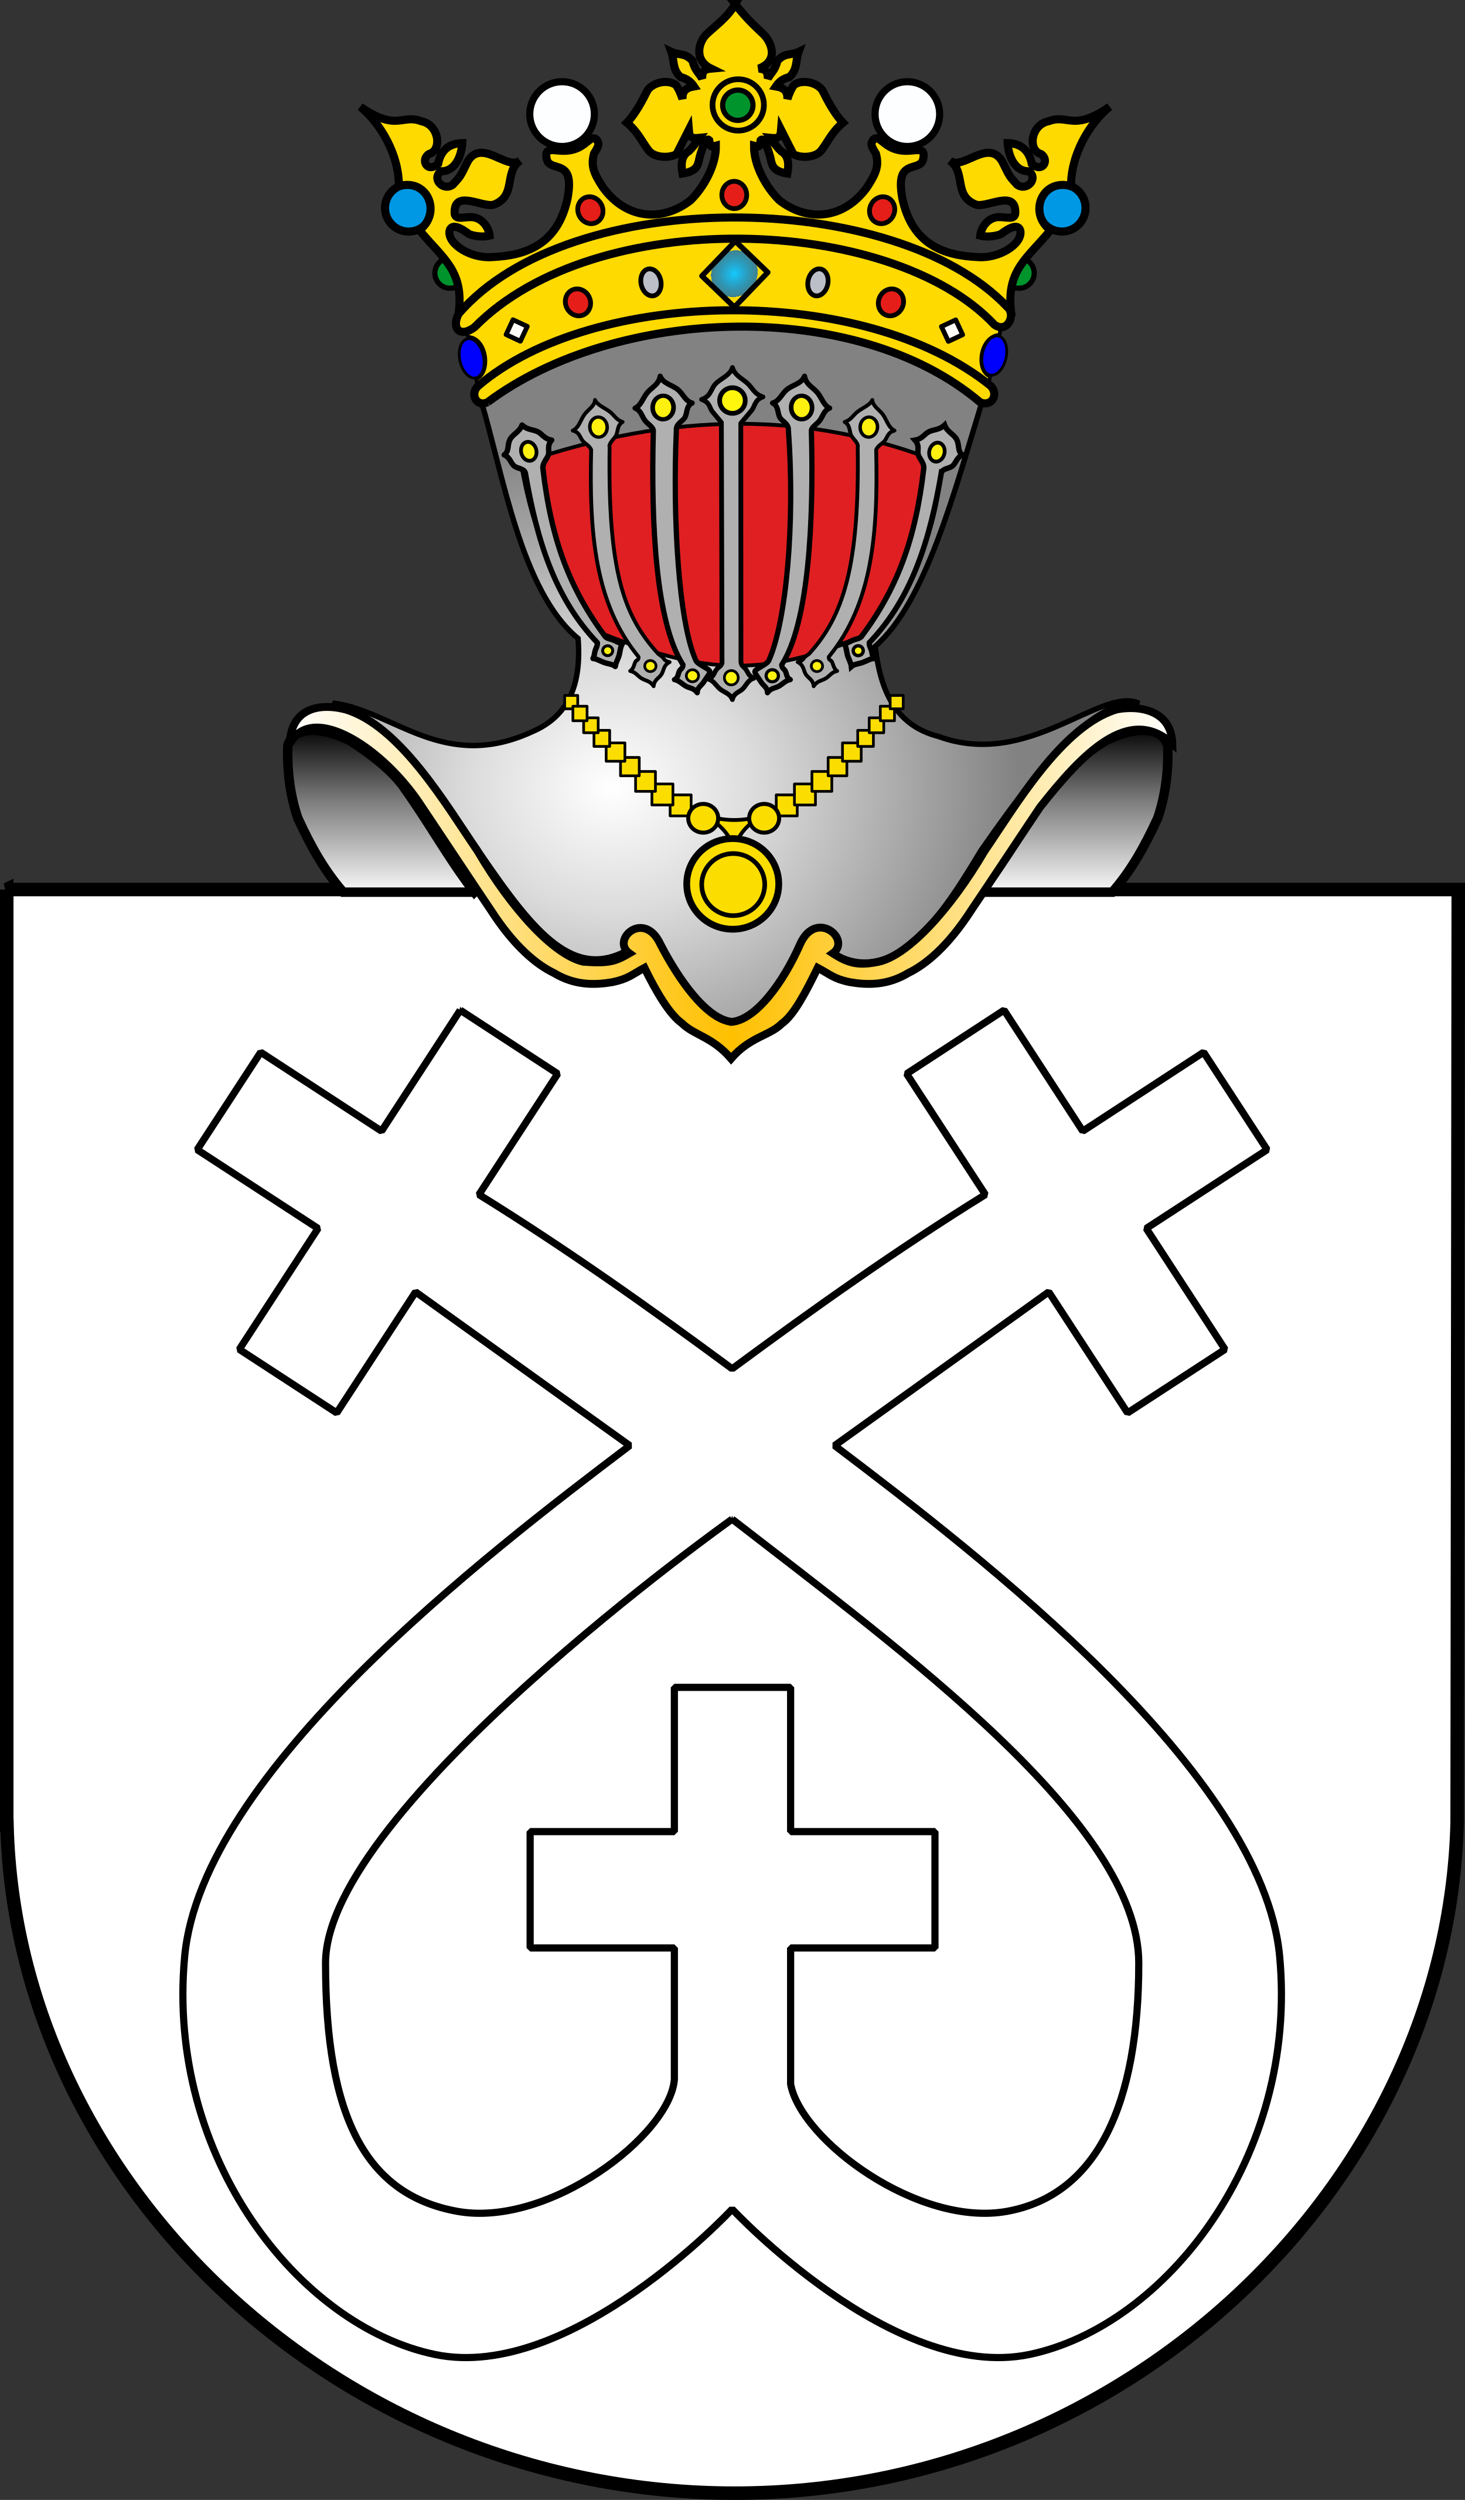 <?xml version="1.0" encoding="UTF-8" standalone="no"?>
<!-- Created with Inkscape (http://www.inkscape.org/) -->

<svg
   xmlns:svg="http://www.w3.org/2000/svg"
   xmlns="http://www.w3.org/2000/svg"
   xmlns:xlink="http://www.w3.org/1999/xlink"
   version="1.0"
   width="408.815"
   height="697.575"
   id="svg2">
  <rect width="100%" height="100%" fill="#333333" stroke="none"/>
  <defs
     id="defs4">
    <linearGradient
       id="linearGradient2495">
      <stop
         id="stop2497"
         style="stop-color:#ffffff;stop-opacity:1"
         offset="0" />
      <stop
         id="stop2527"
         style="stop-color:#dcdcdc;stop-opacity:1"
         offset="0.35" />
      <stop
         id="stop2499"
         style="stop-color:#828282;stop-opacity:1"
         offset="1" />
    </linearGradient>
    <linearGradient
       id="linearGradient2461">
      <stop
         id="stop2463"
         style="stop-color:#ffffff;stop-opacity:1"
         offset="0" />
      <stop
         id="stop2471"
         style="stop-color:#7f7f7f;stop-opacity:1"
         offset="0.55" />
      <stop
         id="stop2465"
         style="stop-color:#000000;stop-opacity:1"
         offset="1" />
    </linearGradient>
    <linearGradient
       id="linearGradient2291">
      <stop
         id="stop2301"
         style="stop-color:#ffffff;stop-opacity:1"
         offset="0" />
      <stop
         id="stop2305"
         style="stop-color:#ffc000;stop-opacity:1"
         offset="0.5" />
      <stop
         id="stop2295"
         style="stop-color:#ffffff;stop-opacity:1"
         offset="1" />
    </linearGradient>
    <linearGradient
       id="linearGradient2210">
      <stop
         id="stop2212"
         style="stop-color:#15caff;stop-opacity:1"
         offset="0" />
      <stop
         id="stop2249"
         style="stop-color:#0065bf;stop-opacity:0.749"
         offset="1" />
      <stop
         id="stop2251"
         style="stop-color:#0052ff;stop-opacity:0.624"
         offset="1" />
      <stop
         id="stop2259"
         style="stop-color:#0374f2;stop-opacity:0.592"
         offset="1" />
      <stop
         id="stop2253"
         style="stop-color:#07daff;stop-opacity:0.561"
         offset="1" />
      <stop
         id="stop2255"
         style="stop-color:#0b8cd9;stop-opacity:0.529"
         offset="1" />
      <stop
         id="stop2257"
         style="stop-color:#0d86d3;stop-opacity:0.514"
         offset="1" />
      <stop
         id="stop2218"
         style="stop-color:#0f81cd;stop-opacity:0.498"
         offset="1" />
      <stop
         id="stop2214"
         style="stop-color:#0f76b1;stop-opacity:0"
         offset="1" />
    </linearGradient>
    <radialGradient
       cx="341.704"
       cy="506.09"
       r="106.828"
       fx="341.704"
       fy="506.09"
       id="radialGradient3463"
       xlink:href="#linearGradient2495"
       gradientUnits="userSpaceOnUse"
       gradientTransform="matrix(1,0,0,0.858,0,66.528)" />
    <linearGradient
       x1="249.645"
       y1="581.606"
       x2="294.614"
       y2="581.606"
       id="linearGradient3465"
       xlink:href="#linearGradient2461"
       gradientUnits="userSpaceOnUse"
       gradientTransform="matrix(0,-1,1,0,-300.595,778.989)" />
    <linearGradient
       x1="249.645"
       y1="581.606"
       x2="294.614"
       y2="581.606"
       id="linearGradient3467"
       xlink:href="#linearGradient2461"
       gradientUnits="userSpaceOnUse"
       gradientTransform="matrix(0,-1,-1,0,1044.671,778.989)" />
    <linearGradient
       x1="256.572"
       y1="525.924"
       x2="489.245"
       y2="525.924"
       id="linearGradient3469"
       xlink:href="#linearGradient2291"
       gradientUnits="userSpaceOnUse"
       spreadMethod="reflect" />
    <radialGradient
       cx="523.803"
       cy="6.729"
       r="4.532"
       fx="523.803"
       fy="6.729"
       id="radialGradient3471"
       xlink:href="#linearGradient2210"
       gradientUnits="userSpaceOnUse"
       gradientTransform="matrix(1.304,0,0,1.397,-159.182,-2.784)" />
    <radialGradient
       cx="523.803"
       cy="6.729"
       r="4.532"
       fx="523.803"
       fy="6.729"
       id="radialGradient3015"
       xlink:href="#linearGradient2210"
       gradientUnits="userSpaceOnUse"
       gradientTransform="matrix(1.304,0,0,1.397,-159.182,-2.784)" />
    <radialGradient
       cx="523.803"
       cy="6.729"
       r="4.532"
       fx="523.803"
       fy="6.729"
       id="radialGradient3038"
       xlink:href="#linearGradient2210"
       gradientUnits="userSpaceOnUse"
       gradientTransform="matrix(1.386,0,0,1.485,-525.335,-96.939)" />
  </defs>
  <path
     d="m 165.39,144.429 c 0.087,0 0.175,0 0,0 z"
     id="path2872"
     style="fill:none;stroke:#000000;stroke-width:1px;stroke-linecap:butt;stroke-linejoin:miter;stroke-opacity:1" />
  <path
     d="m 1.883,248.211 0,261.095 0.066,0 c 2.604,100.965 93.746,186.386 203.057,186.386 109.312,0 199.013,-86.122 201.617,-187.087 l 0.308,-260.393 -405.049,0 4e-5,0 z"
     id="path2931"
     style="fill:#ffffff;fill-opacity:1;fill-rule:evenodd;stroke:#000000;stroke-width:3.767;stroke-linecap:round;stroke-linejoin:miter;stroke-miterlimit:4;stroke-opacity:1;stroke-dasharray:none;stroke-dashoffset:0" />
  <g
     transform="matrix(1.063,0,0,1.063,-191.593,-314.556)"
     id="g2945">
    <g
       transform="translate(-0.748,2.011)"
       id="g2947">
      <path
         d="m 268.845,478.507 c 15.627,2.213 28.765,18.117 51.86,7.468 9.404,-4.011 13,-12.17 12.032,-24.478 -14.936,-12.308 -19.693,-43.18 -25.501,-62.541 15.212,-9.266 28.543,-12.887 43.756,-22.153 15.627,0.415 31.255,0.83 46.882,1.245 13.829,8.989 27.659,10.453 41.488,19.442 -7.883,25.723 -15.351,54.465 -28.627,66.082 1.383,11.617 5.255,20.744 16.595,23.648 23.787,8.713 42.595,-13.276 52.69,-8.713 -10.51,-0.415 -21.021,9.127 -41.488,38.584 -8.159,13.415 -22.127,37.616 -39.414,26.553 -8.715,7.191 -17.429,14.383 -26.144,21.574 -8.849,-7.468 -17.698,-14.936 -26.547,-22.404 -14.659,8.851 -25.17,-4.287 -38.999,-24.478 -9.542,-11.755 -18.255,-33.052 -38.584,-39.829 z"
         id="path2949"
         style="fill:url(#radialGradient3463);fill-opacity:1;fill-rule:evenodd;stroke:#000000;stroke-width:1.417;stroke-linecap:butt;stroke-linejoin:miter;stroke-miterlimit:4;stroke-opacity:1;stroke-dasharray:none" />
      <path
         d="m 305.518,528.103 c -7.399,-9.726 -11.247,-17.346 -19.021,-28.229 -3.31,-4.27 -8.323,-8.088 -13.596,-11.517 -10.593,-5.105 -15.534,-2.154 -16.367,1.354 -0.239,7.52 0.924,13.979 2.648,18.976 3.471,7.52 7.041,13.859 11.913,19.416 11.694,0 22.728,0 34.423,0 z"
         id="path2951"
         style="fill:url(#linearGradient3465);fill-opacity:1;fill-rule:evenodd;stroke:#000000;stroke-width:2.48;stroke-linecap:butt;stroke-linejoin:miter;stroke-miterlimit:4;stroke-opacity:1;stroke-dasharray:none" />
      <path
         d="m 438.559,528.103 c 7.399,-9.726 11.247,-17.346 19.021,-28.229 3.31,-4.27 8.323,-8.088 13.596,-11.517 10.593,-5.105 15.534,-2.154 16.367,1.354 0.239,7.52 -0.924,13.979 -2.648,18.976 -3.471,7.52 -7.041,13.859 -11.913,19.416 -11.694,0 -22.728,0 -34.423,0 z"
         id="path2953"
         style="fill:url(#linearGradient3467);fill-opacity:1;fill-rule:evenodd;stroke:#000000;stroke-width:2.48;stroke-linecap:butt;stroke-linejoin:miter;stroke-miterlimit:4;stroke-opacity:1;stroke-dasharray:none" />
      <path
         d="m 373.101,562.148 c -6.762,-0.729 -14.066,-11.312 -18.762,-20.409 -4.255,-9.171 -13.117,-1.174 -8.128,2.421 -3.684,2.13 -5.362,2.697 -12.105,2.201 -7.703,-1.761 -18.708,-13.646 -27.732,-29.053 -8.07,-11.738 -20.322,-32.941 -34.775,-37.196 -7.618,-1.892 -14.306,0.293 -14.526,9.024 5.864,-11.074 24.882,1.257 34.747,16.675 0.954,1.368 16.917,25.452 17.97,26.925 6.276,9.761 12.172,14.436 16.549,16.549 5.514,3.346 10.808,3.227 15.441,2.428 4.19,-0.884 5.079,-1.987 8.388,-3.752 3.149,6.435 6.662,12.296 9.811,14.526 3.291,3.25 7.94,3.529 12.93,9.303 4.99,-5.774 10.025,-5.924 13.317,-9.174 3.149,-2.23 6.275,-8.219 9.424,-14.654 3.31,1.764 4.198,2.868 8.388,3.752 4.634,0.8 9.927,0.918 15.441,-2.428 4.377,-2.112 10.273,-6.787 16.549,-16.549 1.052,-1.473 17.016,-25.557 17.97,-26.925 11.142,-14.142 23.385,-26.964 34.747,-16.675 -0.22,-8.73 -8.514,-10.135 -14.526,-9.024 -14.453,4.255 -26.705,25.458 -34.775,37.196 -9.024,15.407 -20.029,27.292 -27.732,29.053 -5.263,1.107 -7.942,0.491 -12.105,-2.201 4.989,-3.595 -4.26,-11.721 -8.515,-2.55 -4.437,10.129 -11.613,19.938 -17.991,20.538 z"
         id="path2955"
         style="fill:url(#linearGradient3469);fill-opacity:1;fill-rule:nonzero;stroke:#000000;stroke-width:2.062;stroke-linecap:butt;stroke-linejoin:miter;stroke-miterlimit:4;stroke-opacity:1;stroke-dasharray:none" />
    </g>
    <g
       id="g2957">
      <g
         transform="translate(-0.112,0)"
         id="g2959">
        <rect
           width="3.423"
           height="3.507"
           x="328.588"
           y="478.474"
           id="rect2961"
           style="fill:#fbde00;fill-opacity:1;fill-rule:nonzero;stroke:#000000;stroke-width:0.709;stroke-linecap:round;stroke-linejoin:round;stroke-miterlimit:4;stroke-opacity:1;stroke-dasharray:none;stroke-dashoffset:0" />
      </g>
      <g
         id="g2963">
        <path
           d="m 365.699,509.982 c 4.814,1.556 9.517,1.612 14.775,0.003 -4.166,2.312 -6.388,4.958 -7.499,8.77 -1.203,-3.757 -3.184,-5.848 -7.275,-8.773 z"
           id="path2966"
           style="fill:#fbde00;fill-opacity:1;fill-rule:evenodd;stroke:#000000;stroke-width:1px;stroke-linecap:butt;stroke-linejoin:miter;stroke-opacity:1" />
        <g
           id="g2968">
          <path
             d="m 384.673,527.943 c 0.003,6.57 -5.406,11.898 -12.079,11.898 -6.673,0 -12.082,-5.328 -12.079,-11.898 -0.003,-6.57 5.406,-11.898 12.079,-11.898 6.673,0 12.082,5.328 12.079,11.898 z"
             id="path2970"
             style="fill:#fbde00;fill-opacity:1;fill-rule:nonzero;stroke:#000000;stroke-width:1.772;stroke-linecap:round;stroke-linejoin:round;stroke-miterlimit:4;stroke-opacity:1;stroke-dasharray:none;stroke-dashoffset:0" />
          <path
             d="m 384.673,527.943 c 0.003,6.57 -5.406,11.898 -12.079,11.898 -6.673,0 -12.082,-5.328 -12.079,-11.898 -0.003,-6.57 5.406,-11.898 12.079,-11.898 6.673,0 12.082,5.328 12.079,11.898 z"
             transform="matrix(0.685,0,0,0.685,117.492,166.48)"
             id="path2972"
             style="fill:none;stroke:#000000;stroke-width:1.772;stroke-linecap:round;stroke-linejoin:round;stroke-miterlimit:4;stroke-opacity:1;stroke-dasharray:none;stroke-dashoffset:0" />
        </g>
        <g
           id="g2974">
          <rect
             width="5.515"
             height="5.515"
             x="356.269"
             y="504.575"
             transform="translate(-0.112,0)"
             id="rect2976"
             style="fill:#fbde00;fill-opacity:1;fill-rule:nonzero;stroke:#000000;stroke-width:0.709;stroke-linecap:round;stroke-linejoin:round;stroke-miterlimit:4;stroke-opacity:1;stroke-dasharray:none;stroke-dashoffset:0" />
          <rect
             width="5.515"
             height="5.515"
             x="351.491"
             y="501.708"
             transform="translate(-0.112,0)"
             id="rect2978"
             style="fill:#fbde00;fill-opacity:1;fill-rule:nonzero;stroke:#000000;stroke-width:0.709;stroke-linecap:round;stroke-linejoin:round;stroke-miterlimit:4;stroke-opacity:1;stroke-dasharray:none;stroke-dashoffset:0" />
          <rect
             width="5.216"
             height="5.216"
             x="347.199"
             y="498.429"
             transform="translate(-0.112,0)"
             id="rect2980"
             style="fill:#fbde00;fill-opacity:1;fill-rule:nonzero;stroke:#000000;stroke-width:0.709;stroke-linecap:round;stroke-linejoin:round;stroke-miterlimit:4;stroke-opacity:1;stroke-dasharray:none;stroke-dashoffset:0" />
          <rect
             width="4.918"
             height="4.818"
             x="343.245"
             y="494.749"
             transform="translate(-0.112,0)"
             id="rect2982"
             style="fill:#fbde00;fill-opacity:1;fill-rule:nonzero;stroke:#000000;stroke-width:0.709;stroke-linecap:round;stroke-linejoin:round;stroke-miterlimit:4;stroke-opacity:1;stroke-dasharray:none;stroke-dashoffset:0" />
          <rect
             width="4.918"
             height="4.818"
             x="339.478"
             y="490.926"
             transform="translate(-0.112,0)"
             id="rect2984"
             style="fill:#fbde00;fill-opacity:1;fill-rule:nonzero;stroke:#000000;stroke-width:0.709;stroke-linecap:round;stroke-linejoin:round;stroke-miterlimit:4;stroke-opacity:1;stroke-dasharray:none;stroke-dashoffset:0" />
          <rect
             width="4.12"
             height="4.221"
             x="336.279"
             y="487.627"
             transform="translate(-0.112,0)"
             id="rect2986"
             style="fill:#fbde00;fill-opacity:1;fill-rule:nonzero;stroke:#000000;stroke-width:0.709;stroke-linecap:round;stroke-linejoin:round;stroke-miterlimit:4;stroke-opacity:1;stroke-dasharray:none;stroke-dashoffset:0" />
          <rect
             width="3.821"
             height="3.915"
             x="333.561"
             y="484.347"
             transform="translate(-0.112,0)"
             id="rect2988"
             style="fill:#fbde00;fill-opacity:1;fill-rule:nonzero;stroke:#000000;stroke-width:0.709;stroke-linecap:round;stroke-linejoin:round;stroke-miterlimit:4;stroke-opacity:1;stroke-dasharray:none;stroke-dashoffset:0" />
          <rect
             width="3.722"
             height="3.813"
             x="330.744"
             y="481.305"
             transform="translate(-0.112,0)"
             id="rect2990"
             style="fill:#fbde00;fill-opacity:1;fill-rule:nonzero;stroke:#000000;stroke-width:0.709;stroke-linecap:round;stroke-linejoin:round;stroke-miterlimit:4;stroke-opacity:1;stroke-dasharray:none;stroke-dashoffset:0" />
          <path
             d="m 371.03,511.615 c 0.002,1.347 -0.748,2.592 -1.966,3.265 -1.218,0.674 -2.719,0.674 -3.938,0 -1.218,-0.674 -1.968,-1.919 -1.966,-3.265 -0.002,-1.347 0.748,-2.592 1.966,-3.265 1.218,-0.674 2.719,-0.674 3.938,0 1.218,0.674 1.968,1.919 1.966,3.265 l 0,0 z"
             transform="translate(-2.249,-0.899)"
             id="path2992"
             style="fill:#fbde00;fill-opacity:1;fill-rule:nonzero;stroke:#000000;stroke-width:1.063;stroke-linecap:round;stroke-linejoin:round;stroke-miterlimit:4;stroke-opacity:1;stroke-dasharray:none;stroke-dashoffset:0" />
        </g>
        <g
           transform="matrix(-1,0,0,1,745.687,0)"
           id="g2994">
          <rect
             width="5.515"
             height="5.515"
             x="356.269"
             y="504.575"
             transform="translate(-0.112,0)"
             id="rect2996"
             style="fill:#fbde00;fill-opacity:1;fill-rule:nonzero;stroke:#000000;stroke-width:0.709;stroke-linecap:round;stroke-linejoin:round;stroke-miterlimit:4;stroke-opacity:1;stroke-dasharray:none;stroke-dashoffset:0" />
          <rect
             width="5.515"
             height="5.515"
             x="351.491"
             y="501.708"
             transform="translate(-0.112,0)"
             id="rect2998"
             style="fill:#fbde00;fill-opacity:1;fill-rule:nonzero;stroke:#000000;stroke-width:0.709;stroke-linecap:round;stroke-linejoin:round;stroke-miterlimit:4;stroke-opacity:1;stroke-dasharray:none;stroke-dashoffset:0" />
          <rect
             width="5.216"
             height="5.216"
             x="347.199"
             y="498.429"
             transform="translate(-0.112,0)"
             id="rect3000"
             style="fill:#fbde00;fill-opacity:1;fill-rule:nonzero;stroke:#000000;stroke-width:0.709;stroke-linecap:round;stroke-linejoin:round;stroke-miterlimit:4;stroke-opacity:1;stroke-dasharray:none;stroke-dashoffset:0" />
          <rect
             width="4.918"
             height="4.818"
             x="343.245"
             y="494.749"
             transform="translate(-0.112,0)"
             id="rect3002"
             style="fill:#fbde00;fill-opacity:1;fill-rule:nonzero;stroke:#000000;stroke-width:0.709;stroke-linecap:round;stroke-linejoin:round;stroke-miterlimit:4;stroke-opacity:1;stroke-dasharray:none;stroke-dashoffset:0" />
          <rect
             width="4.918"
             height="4.818"
             x="339.478"
             y="490.926"
             transform="translate(-0.112,0)"
             id="rect3004"
             style="fill:#fbde00;fill-opacity:1;fill-rule:nonzero;stroke:#000000;stroke-width:0.709;stroke-linecap:round;stroke-linejoin:round;stroke-miterlimit:4;stroke-opacity:1;stroke-dasharray:none;stroke-dashoffset:0" />
          <rect
             width="4.12"
             height="4.221"
             x="336.279"
             y="487.627"
             transform="translate(-0.112,0)"
             id="rect3006"
             style="fill:#fbde00;fill-opacity:1;fill-rule:nonzero;stroke:#000000;stroke-width:0.709;stroke-linecap:round;stroke-linejoin:round;stroke-miterlimit:4;stroke-opacity:1;stroke-dasharray:none;stroke-dashoffset:0" />
          <rect
             width="3.821"
             height="3.915"
             x="333.561"
             y="484.347"
             transform="translate(-0.112,0)"
             id="rect3008"
             style="fill:#fbde00;fill-opacity:1;fill-rule:nonzero;stroke:#000000;stroke-width:0.709;stroke-linecap:round;stroke-linejoin:round;stroke-miterlimit:4;stroke-opacity:1;stroke-dasharray:none;stroke-dashoffset:0" />
          <rect
             width="3.722"
             height="3.813"
             x="330.744"
             y="481.305"
             transform="translate(-0.112,0)"
             id="rect3010"
             style="fill:#fbde00;fill-opacity:1;fill-rule:nonzero;stroke:#000000;stroke-width:0.709;stroke-linecap:round;stroke-linejoin:round;stroke-miterlimit:4;stroke-opacity:1;stroke-dasharray:none;stroke-dashoffset:0" />
          <path
             d="m 371.03,511.615 c 0.002,1.347 -0.748,2.592 -1.966,3.265 -1.218,0.674 -2.719,0.674 -3.938,0 -1.218,-0.674 -1.968,-1.919 -1.966,-3.265 -0.002,-1.347 0.748,-2.592 1.966,-3.265 1.218,-0.674 2.719,-0.674 3.938,0 1.218,0.674 1.968,1.919 1.966,3.265 l 0,0 z"
             transform="translate(-2.249,-0.899)"
             id="path3012"
             style="fill:#fbde00;fill-opacity:1;fill-rule:nonzero;stroke:#000000;stroke-width:1.063;stroke-linecap:round;stroke-linejoin:round;stroke-miterlimit:4;stroke-opacity:1;stroke-dasharray:none;stroke-dashoffset:0" />
        </g>
      </g>
      <g
         transform="translate(85.338,0)"
         id="g3014">
        <rect
           width="3.423"
           height="3.507"
           x="328.588"
           y="478.474"
           id="rect3016"
           style="fill:#fbde00;fill-opacity:1;fill-rule:nonzero;stroke:#000000;stroke-width:0.709;stroke-linecap:round;stroke-linejoin:round;stroke-miterlimit:4;stroke-opacity:1;stroke-dasharray:none;stroke-dashoffset:0" />
      </g>
    </g>
  </g>
  <g
     transform="matrix(1.063,0,0,1.063,-192.305,-314.556)"
     id="g3079">
    <path
       d="m 317.666,417.529 c 39.864,-13.703 75.741,-13.952 110.622,10e-6 -1.993,20.596 -8.654,32.531 -16.795,43.865 -29.473,12.46 -44.73,12.294 -74.723,-0.088 -10.523,-13.095 -15.865,-25.09 -19.104,-43.777 z"
       id="path3081"
       style="fill:#e01f22;fill-opacity:1;fill-rule:evenodd;stroke:#000000;stroke-width:1px;stroke-linecap:butt;stroke-linejoin:miter;stroke-opacity:1" />
    <g
       id="g3083">
      <g
         id="g3085">
        <path
           d="m 318.816,420.028 c 2.967,17.366 7.577,32.756 18.904,44.597 0.078,0.742 -0.336,1.362 -0.549,2.004 -0.228,0.688 -0.203,1.526 -0.594,2.14 0.766,0.006 1.83,0.656 2.92,1.051 1.095,0.397 2.217,0.411 2.935,1.056 0.092,-0.988 0.763,-1.997 1.029,-3.029 0.25,-0.973 0.305,-2.121 0.823,-2.934 -0.861,-0.208 -1.583,-0.664 -2.33,-0.967 -0.726,-0.295 -1.605,-0.36 -2.14,-0.891 -9.25,-12.426 -14.213,-25.229 -16.394,-44.253 -0.085,-1.333 1.048,-2.396 1.415,-3.413 0.419,-1.164 -0.477,-2.393 0.896,-3.944 -2.01,-0.332 -2.479,-1.645 -3.693,-2.214 -1.339,-0.627 -2.71,-0.433 -4.08,-1.749 -0.674,1.885 -2.535,2.428 -3.225,3.919 -0.699,1.51 -0.122,2.944 -1.46,3.934 1.587,0.69 1.663,2.144 2.677,2.946 0.852,0.674 2.466,0.566 2.865,1.748 z"
           id="path3087"
           style="fill:#b0b0b0;fill-opacity:1;fill-rule:evenodd;stroke:#000000;stroke-width:1.417;stroke-linecap:butt;stroke-linejoin:round;stroke-miterlimit:4;stroke-opacity:1;stroke-dasharray:none" />
        <path
           d="m 320.936,413.626 c 0.001,0.589 -0.257,1.134 -0.676,1.429 -0.419,0.295 -0.936,0.295 -1.355,0 -0.419,-0.295 -0.677,-0.84 -0.676,-1.429 -10e-4,-0.589 0.257,-1.134 0.676,-1.429 0.419,-0.295 0.936,-0.295 1.355,0 0.419,0.295 0.677,0.84 0.676,1.429 z"
           transform="matrix(1.433,-0.385,0.381,1.473,-295.837,-71.842)"
           id="path3089"
           style="fill:#fff10f;fill-opacity:1;fill-rule:nonzero;stroke:#000000;stroke-width:0.66;stroke-linecap:round;stroke-linejoin:round;stroke-miterlimit:4;stroke-opacity:1;stroke-dasharray:none;stroke-dashoffset:0" />
        <path
           d="m 342.201,466.726 c 0,0.712 -0.589,1.29 -1.315,1.29 -0.726,0 -1.315,-0.577 -1.315,-1.29 0,-0.712 0.589,-1.29 1.315,-1.29 0.726,0 1.315,0.577 1.315,1.29 z"
           transform="translate(-0.455,0)"
           id="path3091"
           style="fill:#fff10f;fill-opacity:1;fill-rule:nonzero;stroke:#000000;stroke-width:0.78;stroke-linecap:round;stroke-linejoin:round;stroke-miterlimit:4;stroke-opacity:1;stroke-dasharray:none;stroke-dashoffset:0" />
      </g>
      <g
         transform="matrix(-1,0,0,1,746.837,0)"
         id="g3094">
        <path
           d="m 318.816,420.028 c 2.967,17.366 7.577,32.756 18.904,44.597 0.078,0.742 -0.336,1.362 -0.549,2.004 -0.228,0.688 -0.203,1.526 -0.594,2.14 0.766,0.006 1.83,0.656 2.92,1.051 1.095,0.397 2.217,0.411 2.935,1.056 0.092,-0.988 0.763,-1.997 1.029,-3.029 0.25,-0.973 0.305,-2.121 0.823,-2.934 -0.861,-0.208 -1.583,-0.664 -2.33,-0.967 -0.726,-0.295 -1.605,-0.36 -2.14,-0.891 -9.25,-12.426 -14.213,-25.229 -16.394,-44.253 -0.085,-1.333 1.048,-2.396 1.415,-3.413 0.419,-1.164 -0.477,-2.393 0.896,-3.944 -2.01,-0.332 -2.479,-1.645 -3.693,-2.214 -1.339,-0.627 -2.71,-0.433 -4.08,-1.749 -0.674,1.885 -2.535,2.428 -3.225,3.919 -0.699,1.51 -0.122,2.944 -1.46,3.934 1.587,0.69 1.663,2.144 2.677,2.946 0.852,0.674 2.466,0.566 2.865,1.748 z"
           id="path3096"
           style="fill:#b0b0b0;fill-opacity:1;fill-rule:evenodd;stroke:#000000;stroke-width:1.417;stroke-linecap:butt;stroke-linejoin:miter;stroke-miterlimit:4;stroke-opacity:1;stroke-dasharray:none" />
        <path
           d="m 320.936,413.626 c 0.001,0.589 -0.257,1.134 -0.676,1.429 -0.419,0.295 -0.936,0.295 -1.355,0 -0.419,-0.295 -0.677,-0.84 -0.676,-1.429 -10e-4,-0.589 0.257,-1.134 0.676,-1.429 0.419,-0.295 0.936,-0.295 1.355,0 0.419,0.295 0.677,0.84 0.676,1.429 z"
           transform="matrix(1.433,-0.385,0.381,1.473,-295.573,-71.63)"
           id="path3098"
           style="fill:#fff10f;fill-opacity:1;fill-rule:nonzero;stroke:#000000;stroke-width:0.66;stroke-linecap:round;stroke-linejoin:round;stroke-miterlimit:4;stroke-opacity:1;stroke-dasharray:none;stroke-dashoffset:0" />
        <path
           d="m 342.201,466.726 c 0,0.712 -0.589,1.29 -1.315,1.29 -0.726,0 -1.315,-0.577 -1.315,-1.29 0,-0.712 0.589,-1.29 1.315,-1.29 0.726,0 1.315,0.577 1.315,1.29 z"
           transform="translate(-0.255,0)"
           id="path3100"
           style="fill:#fff10f;fill-opacity:1;fill-rule:nonzero;stroke:#000000;stroke-width:0.886;stroke-linecap:round;stroke-linejoin:round;stroke-miterlimit:4;stroke-opacity:1;stroke-dasharray:none;stroke-dashoffset:0" />
      </g>
      <g
         id="g3102">
        <path
           d="m 370.282,406.799 0.171,63.135 c -0.249,0.918 -0.922,1.094 -1.382,1.642 -0.733,0.87 -0.778,2.059 -2.199,2.611 1.422,0.428 1.997,1.704 2.996,2.556 1.101,0.939 2.73,1.189 3.301,2.816 0.449,-1.853 1.851,-1.905 2.776,-2.858 0.89,-0.917 1.357,-2.363 2.883,-2.75 -1.517,-0.608 -1.551,-1.64 -2.221,-2.461 -0.485,-0.593 -1.022,-0.658 -1.189,-1.78 l -0.041,-62.675 c 0.928,-1.107 1.857,-2.214 2.785,-3.32 1.012,-1.206 0.753,-2.783 3.035,-3.619 -2.324,-0.724 -2.743,-2.4 -4.115,-3.6 -1.528,-1.337 -3.321,-2.091 -3.896,-4.116 -0.585,2.11 -3.235,2.949 -4.508,4.371 -1.199,1.339 -1.128,3.207 -3.597,4.017 2.361,0.848 1.969,2.226 2.954,3.339 0.749,0.898 1.498,1.795 2.248,2.693 z"
           id="path3104"
           style="fill:#b0b0b0;fill-opacity:1;fill-rule:evenodd;stroke:#000000;stroke-width:1.25;stroke-linecap:round;stroke-linejoin:round;stroke-miterlimit:4;stroke-opacity:1;stroke-dasharray:none" />
        <path
           d="m 375.71,400.984 c 0,1.432 -1.161,2.594 -2.594,2.594 -1.432,0 -2.594,-1.161 -2.594,-2.594 0,-1.432 1.161,-2.594 2.594,-2.594 1.432,0 2.594,1.161 2.594,2.594 z"
           transform="matrix(1.296,0,0,1.296,-110.376,-118.619)"
           id="path3106"
           style="fill:#fff60e;fill-opacity:1;fill-rule:nonzero;stroke:#000000;stroke-width:0.965;stroke-linecap:round;stroke-linejoin:round;stroke-miterlimit:4;stroke-opacity:1;stroke-dasharray:none;stroke-dashoffset:0" />
        <path
           d="m 374.651,473.977 c 0.001,0.587 -0.301,1.13 -0.793,1.424 -0.492,0.294 -1.098,0.294 -1.59,0 -0.492,-0.294 -0.794,-0.837 -0.793,-1.424 -10e-4,-0.587 0.301,-1.13 0.793,-1.424 0.492,-0.294 1.098,-0.294 1.59,0 0.492,0.294 0.794,0.837 0.793,1.424 z"
           transform="matrix(1.144,0,0,1.144,-53.898,-68.407)"
           id="path3108"
           style="fill:#fff60e;fill-opacity:1;fill-rule:nonzero;stroke:#000000;stroke-width:0.62;stroke-linecap:round;stroke-linejoin:round;stroke-miterlimit:4;stroke-opacity:1;stroke-dasharray:none;stroke-dashoffset:0" />
      </g>
      <g
         id="g3110">
        <path
           d="m 363.515,469.117 c -4.433,-10.016 -6.07,-37.087 -5.051,-60.384 -0.094,-1.629 1.757,-2.256 2.286,-3.314 0.619,-1.238 0.251,-2.89 1.856,-3.713 -1.717,-0.418 -2.396,-2.393 -3.698,-3.486 -1.493,-1.253 -3.92,-1.571 -4.686,-3.551 -0.382,2.255 -2.32,2.953 -3.481,4.43 -1.036,1.318 -1.604,3.311 -3.107,3.954 1.561,0.589 1.772,2.215 2.658,3.323 0.711,0.889 2.148,1.673 2.132,2.666 -0.663,24.875 0.716,50.428 7.785,61.383 -0.044,0.941 -0.606,1.051 -0.91,1.577 -0.445,0.772 -0.268,1.803 -1.336,2.316 1.195,0.204 1.975,1.135 2.962,1.703 1.009,0.58 2.07,0.434 3.027,1.74 -0.007,-1.407 1.127,-1.879 1.691,-2.818 0.536,-0.928 1.719,-2.254 1.609,-2.785 -0.102,-0.492 -1.394,-1.019 -2.091,-1.529 -0.503,-0.318 -1.405,-0.779 -1.648,-1.512 z"
           id="path3112"
           style="fill:#b0b0b0;fill-opacity:1;fill-rule:evenodd;stroke:#000000;stroke-width:1.375;stroke-linecap:butt;stroke-linejoin:round;stroke-miterlimit:4;stroke-opacity:1;stroke-dasharray:none" />
        <path
           d="m 342.201,466.726 c 0,0.712 -0.589,1.29 -1.315,1.29 -0.726,0 -1.315,-0.577 -1.315,-1.29 0,-0.712 0.589,-1.29 1.315,-1.29 0.726,0 1.315,0.577 1.315,1.29 z"
           transform="matrix(1.225,0,0,1.225,-54.896,-98.437)"
           id="path3115"
           style="fill:#fff10f;fill-opacity:1;fill-rule:nonzero;stroke:#000000;stroke-width:0.579;stroke-linecap:round;stroke-linejoin:round;stroke-miterlimit:4;stroke-opacity:1;stroke-dasharray:none;stroke-dashoffset:0" />
        <path
           d="m 320.936,413.626 c 0.001,0.589 -0.257,1.134 -0.676,1.429 -0.419,0.295 -0.936,0.295 -1.355,0 -0.419,-0.295 -0.677,-0.84 -0.676,-1.429 -10e-4,-0.589 0.257,-1.134 0.676,-1.429 0.419,-0.295 0.936,-0.295 1.355,0 0.419,0.295 0.677,0.84 0.676,1.429 z"
           transform="matrix(2.023,0.133,-0.113,1.87,-244.79,-413.094)"
           id="path3117"
           style="fill:#fff10f;fill-opacity:1;fill-rule:nonzero;stroke:#000000;stroke-width:0.598;stroke-linecap:round;stroke-linejoin:round;stroke-miterlimit:4;stroke-opacity:1;stroke-dasharray:none;stroke-dashoffset:0" />
      </g>
      <g
         transform="matrix(-1,0,0,1,746.331,0)"
         id="g3119">
        <path
           d="m 363.515,469.117 c -4.433,-10.016 -6.883,-35.46 -5.051,-60.384 -0.094,-1.629 1.757,-2.256 2.286,-3.314 0.619,-1.238 0.251,-2.89 1.856,-3.713 -1.717,-0.418 -2.396,-2.393 -3.698,-3.486 -1.493,-1.253 -3.92,-1.571 -4.686,-3.551 -0.382,2.255 -2.32,2.953 -3.481,4.43 -1.036,1.318 -1.604,3.311 -3.107,3.954 1.561,0.589 1.772,2.215 2.658,3.323 0.711,0.889 2.148,1.673 2.132,2.666 -0.663,23.791 0.716,50.428 7.785,61.383 -0.044,0.941 -0.606,1.051 -0.91,1.577 -0.445,0.772 -0.268,1.803 -1.336,2.316 1.195,0.204 1.975,1.135 2.962,1.703 1.009,0.58 2.07,0.434 3.027,1.74 -0.007,-1.407 1.127,-1.879 1.691,-2.818 0.536,-0.928 1.719,-2.254 1.609,-2.785 -0.102,-0.492 -1.394,-1.019 -2.091,-1.529 -0.503,-0.318 -1.405,-0.779 -1.648,-1.512 z"
           id="path3121"
           style="fill:#b0b0b0;fill-opacity:1;fill-rule:evenodd;stroke:#000000;stroke-width:1.375;stroke-linecap:butt;stroke-linejoin:round;stroke-miterlimit:4;stroke-opacity:1;stroke-dasharray:none" />
        <path
           d="m 342.201,466.726 c 0,0.712 -0.589,1.29 -1.315,1.29 -0.726,0 -1.315,-0.577 -1.315,-1.29 0,-0.712 0.589,-1.29 1.315,-1.29 0.726,0 1.315,0.577 1.315,1.29 z"
           transform="matrix(1.225,0,0,1.225,-54.896,-98.437)"
           id="path3123"
           style="fill:#fff10f;fill-opacity:1;fill-rule:nonzero;stroke:#000000;stroke-width:0.683;stroke-linecap:round;stroke-linejoin:round;stroke-miterlimit:4;stroke-opacity:1;stroke-dasharray:none;stroke-dashoffset:0" />
        <path
           d="m 320.936,413.626 c 0.001,0.589 -0.257,1.134 -0.676,1.429 -0.419,0.295 -0.936,0.295 -1.355,0 -0.419,-0.295 -0.677,-0.84 -0.676,-1.429 -10e-4,-0.589 0.257,-1.134 0.676,-1.429 0.419,-0.295 0.936,-0.295 1.355,0 0.419,0.295 0.677,0.84 0.676,1.429 z"
           transform="matrix(2.023,0.133,-0.113,1.87,-244.79,-413.094)"
           id="path3125"
           style="fill:#fff10f;fill-opacity:1;fill-rule:nonzero;stroke:#000000;stroke-width:0.598;stroke-linecap:round;stroke-linejoin:round;stroke-miterlimit:4;stroke-opacity:1;stroke-dasharray:none;stroke-dashoffset:0" />
      </g>
      <g
         id="g3127">
        <path
           d="m 337.11,400.903 c -0.073,1.579 -1.858,2.56 -2.788,3.839 -1.017,1.401 -1.393,3.401 -3.052,4.203 1.942,0.481 1.83,1.903 2.745,2.854 0.695,0.723 1.604,1.103 2.086,2.168 -0.548,21.942 0.998,40.463 12.431,54.36 0.122,0.904 -0.575,0.824 -0.824,1.314 -0.432,0.851 -0.388,1.677 -1.366,2.413 1.443,0.292 1.874,1.225 2.912,1.891 1.148,0.737 2.253,0.61 3.242,2.103 0.15,-1.793 1.522,-2.113 2.141,-3.243 0.59,-1.079 0.481,-2.318 2.056,-3.088 -1.562,-0.344 -1.418,-1.025 -2.108,-1.523 -0.26,-0.187 -0.545,-0.395 -0.887,-0.647 -8.932,-9.807 -13.242,-21.249 -12.759,-54.239 -0.318,-0.91 1.076,-2.076 1.614,-2.943 0.657,-1.059 0.245,-2.76 1.8,-3.691 -1.573,-0.45 -2.204,-1.756 -3.306,-2.635 -1.312,-1.045 -3.351,-1.748 -3.935,-3.136 z"
           id="path3129"
           style="fill:#b0b0b0;fill-opacity:1;fill-rule:evenodd;stroke:#000000;stroke-width:0.999;stroke-linecap:round;stroke-linejoin:round;stroke-miterlimit:4;stroke-opacity:1;stroke-dasharray:none" />
        <path
           d="m 320.936,413.626 c 0.001,0.589 -0.257,1.134 -0.676,1.429 -0.419,0.295 -0.936,0.295 -1.355,0 -0.419,-0.295 -0.677,-0.84 -0.676,-1.429 -10e-4,-0.589 0.257,-1.134 0.676,-1.429 0.419,-0.295 0.936,-0.295 1.355,0 0.419,0.295 0.677,0.84 0.676,1.429 z"
           transform="matrix(1.683,-0.006,0.036,1.595,-214.726,-249.787)"
           id="path3131"
           style="fill:#fff10f;fill-opacity:1;fill-rule:nonzero;stroke:#000000;stroke-width:0.541;stroke-linecap:round;stroke-linejoin:round;stroke-miterlimit:4;stroke-opacity:1;stroke-dasharray:none;stroke-dashoffset:0" />
        <path
           d="m 342.201,466.726 c 0,0.712 -0.589,1.29 -1.315,1.29 -0.726,0 -1.315,-0.577 -1.315,-1.29 0,-0.712 0.589,-1.29 1.315,-1.29 0.726,0 1.315,0.577 1.315,1.29 z"
           transform="matrix(1.124,0,0,1.124,-31.515,-53.845)"
           id="path3133"
           style="fill:#fff10f;fill-opacity:1;fill-rule:nonzero;stroke:#000000;stroke-width:0.631;stroke-linecap:round;stroke-linejoin:round;stroke-miterlimit:4;stroke-opacity:1;stroke-dasharray:none;stroke-dashoffset:0" />
      </g>
      <g
         transform="matrix(-1,0,0,1,747.011,0)"
         id="g3135">
        <path
           d="m 337.11,400.903 c -0.073,1.579 -1.858,2.56 -2.788,3.839 -1.017,1.401 -1.393,3.401 -3.052,4.203 1.942,0.481 1.83,1.903 2.745,2.854 0.695,0.723 1.604,1.103 2.086,2.168 -0.548,21.942 0.998,40.463 12.431,54.36 0.122,0.904 -0.575,0.824 -0.824,1.314 -0.432,0.851 -0.388,1.677 -1.366,2.413 1.443,0.292 1.874,1.225 2.912,1.891 1.148,0.737 2.253,0.61 3.242,2.103 0.15,-1.793 1.522,-2.113 2.141,-3.243 0.59,-1.079 0.481,-2.318 2.056,-3.088 -1.562,-0.344 -1.418,-1.025 -2.108,-1.523 -0.26,-0.187 -0.545,-0.395 -0.887,-0.647 -8.932,-9.807 -13.242,-22.876 -12.759,-54.239 -0.318,-0.91 1.076,-2.076 1.614,-2.943 0.657,-1.059 0.245,-2.76 1.8,-3.691 -1.573,-0.45 -2.204,-1.756 -3.306,-2.635 -1.312,-1.045 -3.351,-1.748 -3.935,-3.136 z"
           id="path3137"
           style="fill:#b0b0b0;fill-opacity:1;fill-rule:evenodd;stroke:#000000;stroke-width:0.999;stroke-linecap:round;stroke-linejoin:round;stroke-miterlimit:4;stroke-opacity:1;stroke-dasharray:none" />
        <path
           d="m 320.936,413.626 c 0.001,0.589 -0.257,1.134 -0.676,1.429 -0.419,0.295 -0.936,0.295 -1.355,0 -0.419,-0.295 -0.677,-0.84 -0.676,-1.429 -10e-4,-0.589 0.257,-1.134 0.676,-1.429 0.419,-0.295 0.936,-0.295 1.355,0 0.419,0.295 0.677,0.84 0.676,1.429 z"
           transform="matrix(1.683,-0.006,0.036,1.595,-214.726,-249.787)"
           id="path3139"
           style="fill:#fff10f;fill-opacity:1;fill-rule:nonzero;stroke:#000000;stroke-width:0.541;stroke-linecap:round;stroke-linejoin:round;stroke-miterlimit:4;stroke-opacity:1;stroke-dasharray:none;stroke-dashoffset:0" />
        <path
           d="m 342.201,466.726 c 0,0.712 -0.589,1.29 -1.315,1.29 -0.726,0 -1.315,-0.577 -1.315,-1.29 0,-0.712 0.589,-1.29 1.315,-1.29 0.726,0 1.315,0.577 1.315,1.29 z"
           transform="matrix(1.124,0,0,1.124,-31.515,-53.845)"
           id="path3141"
           style="fill:#fff10f;fill-opacity:1;fill-rule:nonzero;stroke:#000000;stroke-width:0.631;stroke-linecap:round;stroke-linejoin:round;stroke-miterlimit:4;stroke-opacity:1;stroke-dasharray:none;stroke-dashoffset:0" />
      </g>
    </g>
  </g>
  <path
     d="m 120.632,58.022 c 0,3.642 -2.952,6.594 -6.594,6.594 -3.642,0 -6.594,-2.952 -6.594,-6.594 0,-3.642 2.952,-6.594 6.594,-6.594 3.642,0 6.594,2.952 6.594,6.594 z"
     id="path3021"
     style="fill:#0098e4;fill-opacity:1;fill-rule:evenodd;stroke:#000000;stroke-width:2.26;stroke-linecap:round;stroke-linejoin:round;stroke-miterlimit:4;stroke-opacity:1;stroke-dasharray:none;stroke-dashoffset:0" />
  <path
     d="m 302.924,58.022 c 0,3.642 -2.952,6.594 -6.594,6.594 -3.642,0 -6.594,-2.952 -6.594,-6.594 0,-3.642 2.952,-6.594 6.594,-6.594 3.642,0 6.594,2.952 6.594,6.594 z"
     id="path3023"
     style="fill:#0098e4;fill-opacity:1;fill-rule:evenodd;stroke:#000000;stroke-width:2.26;stroke-linecap:round;stroke-linejoin:round;stroke-miterlimit:4;stroke-opacity:1;stroke-dasharray:none;stroke-dashoffset:0" />
  <path
     d="m 288.599,76.209 c 0,2.335 -1.893,4.228 -4.228,4.228 -2.335,0 -4.228,-1.893 -4.228,-4.228 0,-2.335 1.893,-4.228 4.228,-4.228 2.335,0 4.228,1.893 4.228,4.228 z"
     id="path3025"
     style="fill:#00942d;fill-opacity:1;fill-rule:evenodd;stroke:#000000;stroke-width:1.462;stroke-linecap:round;stroke-linejoin:round;stroke-miterlimit:4;stroke-opacity:1;stroke-dasharray:none;stroke-dashoffset:0" />
  <path
     d="m 129.815,76.209 c 0,2.335 -1.893,4.228 -4.228,4.228 -2.335,0 -4.228,-1.893 -4.228,-4.228 0,-2.335 1.893,-4.228 4.228,-4.228 2.335,0 4.228,1.893 4.228,4.228 z"
     id="path3027"
     style="fill:#00942d;fill-opacity:1;fill-rule:evenodd;stroke:#000000;stroke-width:1.462;stroke-linecap:round;stroke-linejoin:round;stroke-miterlimit:4;stroke-opacity:1;stroke-dasharray:none;stroke-dashoffset:0" />
  <path
     d="m 205.157,1.13 c -2.084,3.665 -5.425,5.986 -8.012,8.435 -2.081,2.012 -3.715,7.148 1.277,9.575 -1.712,0.157 -2.54,0.645 -2.483,2.793 -0.897,-1.655 -2.014,-2.204 -2.69,-4.966 -2.187,-2.376 -3.71,-1.434 -5.897,-2.483 0.862,2.345 0.176,4.911 2.586,7.035 1.794,0.42 2.925,1.392 3.724,2.586 -2.517,0.448 -3.276,1.517 -3.207,3.517 -0.379,-1.207 -1.069,-2.931 -1.862,-3.931 -2.207,-1.552 -6.173,-0.828 -7.862,1.448 -1.483,2.966 -3.483,6.759 -5.793,9.104 3.035,2.517 4.136,5.192 6.032,7.709 1.655,2.138 5.865,2.228 7.83,1.056 1.035,-2.035 2.379,-4.765 3.414,-6.799 0.172,2.138 0.67,2.503 3.014,2.262 -1.132,1.651 -2.318,3.059 -3.007,3.714 -1.931,1.138 -2.31,3.236 -1.759,6.236 3.732,-0.591 4.311,-1.979 4.723,-4.352 0.495,-1.865 1.753,-5.962 2.718,-4.962 0.313,2.104 0.418,1.931 1.869,1.552 0.081,5.377 -3.322,11.56 -7.073,15.24 -7.605,5.922 -17.691,5.577 -24.382,-3.517 -2.674,-4.038 -3.465,-6.14 -2.551,-9.531 1.818,-2.745 1.217,-3.064 0.652,-3.967 -1.74,-1.33 -2.77,2.176 -7.093,3.008 -3.745,0.783 -7.071,-1.335 -6.88,1.698 0.161,1.97 1.014,2.354 2.625,2.838 2.492,0.749 4.622,1.528 3.337,8.818 -2.73,13.069 -11.727,16.084 -21.116,16.488 -5.781,0.462 -12.346,-3.515 -11.86,-7.231 0.486,-2.314 3.179,-0.93 5.434,0.81 1.271,0.564 3.931,0.946 5.773,0.442 -0.292,-2.393 -2.019,-4.768 -4.596,-5.125 -2.195,-0.304 -4.937,0.987 -5.165,-1.044 -0.349,-6.955 7.659,-1.636 10.835,-2.454 6.554,-2.402 2.793,-8.982 7.388,-12.298 -3.487,2.873 -10.667,-6.333 -14.57,0.191 -2.328,4.715 -1.935,3.998 -4.149,6.49 -2.623,2.009 -6.075,-1.597 -3.334,-3.725 3.679,0.163 5.748,-3.871 5.939,-7.856 -2.722,0.06 -5.835,1.165 -6.729,5.795 -3.094,2.67 -4.997,-1.167 -2.557,-2.752 3.765,-1.013 2.84,-8.171 -2.079,-9.136 -5.558,-2.133 -6.807,3.045 -17.066,-4.05 5.639,4.646 10.814,13.373 10.749,22.16 8.056,-2.33 12.048,7.505 5.738,12.262 6.275,7.748 12.42,11.056 10.992,22.851 l 77.058,-0.171 77.058,0.171 c -1.428,-11.795 4.716,-15.104 10.992,-22.851 -6.31,-4.757 -2.318,-14.592 5.738,-12.262 -0.064,-8.787 5.11,-17.514 10.749,-22.16 -10.259,7.095 -11.508,1.916 -17.066,4.05 -4.92,0.964 -5.844,8.123 -2.079,9.136 2.44,1.585 0.537,5.422 -2.557,2.752 -0.894,-4.63 -4.007,-5.735 -6.729,-5.795 0.191,3.984 2.26,8.018 5.939,7.856 2.741,2.127 -0.711,5.734 -3.334,3.725 -2.215,-2.491 -1.821,-1.774 -4.149,-6.49 -3.903,-6.525 -11.082,2.682 -14.57,-0.191 4.595,3.316 0.834,9.896 7.388,12.298 3.177,0.818 11.184,-4.501 10.835,2.454 -0.228,2.03 -2.97,0.74 -5.165,1.044 -2.577,0.357 -4.304,2.732 -4.596,5.125 1.842,0.504 4.502,0.123 5.773,-0.442 2.255,-1.74 4.948,-3.124 5.434,-0.81 0.486,3.716 -6.078,7.694 -11.86,7.231 -9.389,-0.404 -18.386,-3.419 -21.116,-16.488 -1.285,-7.291 0.846,-8.069 3.337,-8.818 1.611,-0.484 2.464,-0.868 2.625,-2.838 0.192,-3.033 -3.135,-0.915 -6.88,-1.698 -4.323,-0.832 -5.353,-4.337 -7.093,-3.008 -0.564,0.903 -1.165,1.222 0.652,3.967 0.915,3.391 0.123,5.493 -2.551,9.531 -6.691,9.094 -16.777,9.439 -24.382,3.517 -3.75,-3.68 -7.153,-9.863 -7.073,-15.24 1.451,0.379 1.556,0.551 1.869,-1.552 0.966,-1 2.224,3.098 2.718,4.962 0.413,2.374 0.991,3.761 4.723,4.352 0.552,-3 0.172,-5.098 -1.759,-6.236 -0.69,-0.655 -1.875,-2.063 -3.007,-3.714 2.345,0.241 2.842,-0.124 3.014,-2.262 1.035,2.035 2.379,4.765 3.414,6.799 1.966,1.172 6.175,1.082 7.83,-1.056 1.897,-2.517 2.998,-5.192 6.032,-7.709 -2.31,-2.345 -4.311,-6.138 -5.793,-9.104 -1.69,-2.276 -5.655,-3 -7.862,-1.448 -0.793,1 -1.483,2.724 -1.862,3.931 0.069,-2 -0.69,-3.069 -3.207,-3.517 0.799,-1.194 1.93,-2.167 3.724,-2.586 2.411,-2.124 1.724,-4.69 2.586,-7.035 -2.187,1.049 -3.71,0.107 -5.897,2.483 -0.675,2.761 -1.793,3.31 -2.69,4.966 0.057,-2.148 -0.77,-2.636 -2.483,-2.793 5.838,-2.286 3.359,-7.563 1.277,-9.575 -2.586,-2.448 -5.081,-4.77 -7.889,-8.435 z"
     id="path3029"
     style="fill:#ffda00;fill-opacity:1;fill-rule:evenodd;stroke:#000000;stroke-width:2.26;stroke-linecap:butt;stroke-linejoin:miter;stroke-miterlimit:4;stroke-opacity:1;stroke-dasharray:none" />
  <path
     d="m 130.319,92.445 0.309,1.601 c 5.139,0.128 6.558,9.753 2.266,11.741 l 0.33,1.71 C 171.603,81.794 235.598,80.913 275.826,107.233 l 0.486,-2.186 c -4.228,-1.706 -2.772,-11.309 2.573,-11.58 l 0.638,-2.871 C 243.961,55.826 158.751,59.083 130.319,92.445 z"
     id="path3031"
     style="fill:#ffda00;fill-opacity:1;fill-rule:evenodd;stroke:#000000;stroke-width:1.063px;stroke-linecap:butt;stroke-linejoin:miter;stroke-opacity:1" />
  <path
     d="m 132.412,91.312 c -4.281,3.109 -6.432,0.119 -4.444,-3.722 31.099,-36.147 121.837,-34.929 153.058,-1.997 2.673,2.208 0.024,7.638 -3.559,4.991 C 248.623,59.906 165.998,57.08 132.412,91.312 z"
     id="path3033"
     style="fill:#ffda00;fill-opacity:1;fill-rule:evenodd;stroke:#000000;stroke-width:2.26;stroke-linecap:butt;stroke-linejoin:miter;stroke-miterlimit:4;stroke-opacity:1;stroke-dasharray:none" />
  <rect
     width="12.566"
     height="13.463"
     x="194.566"
     y="-93.675"
     transform="matrix(0.721,0.693,-0.693,0.721,0,0)"
     id="rect3035"
     style="fill:url(#radialGradient3038);fill-opacity:1;fill-rule:evenodd;stroke:#000000;stroke-width:1.507;stroke-linecap:round;stroke-linejoin:round;stroke-miterlimit:4;stroke-opacity:1;stroke-dasharray:none;stroke-dashoffset:0" />
  <path
     d="m 136.062,112.241 c 35.667,-26.726 102.705,-29.521 137.489,0.038 3.16,1.3 5.184,-2.095 2.963,-4.548 -35.674,-28.902 -111.025,-27.5 -143.118,0 -2.271,2.127 -0.543,5.987 2.666,4.51 z"
     id="path3037"
     style="fill:#ffda00;fill-opacity:1;fill-rule:evenodd;stroke:#000000;stroke-width:2.26;stroke-linecap:butt;stroke-linejoin:miter;stroke-miterlimit:4;stroke-opacity:1;stroke-dasharray:none" />
  <path
     d="m 134.882,99.288 c 0.645,3.006 -0.294,5.757 -2.098,6.144 -1.804,0.387 -3.789,-1.736 -4.434,-4.742 -0.645,-3.006 0.294,-5.757 2.098,-6.144 1.804,-0.387 3.789,1.736 4.434,4.742 z"
     id="path3039"
     style="fill:#0000fd;fill-opacity:1;fill-rule:evenodd;stroke:#000000;stroke-width:0.753;stroke-linecap:round;stroke-linejoin:round;stroke-miterlimit:4;stroke-opacity:1;stroke-dasharray:none;stroke-dashoffset:0" />
  <path
     d="m 274.197,98.511 c -0.645,3.006 0.294,5.757 2.098,6.144 1.804,0.387 3.789,-1.736 4.434,-4.742 0.645,-3.006 -0.294,-5.757 -2.098,-6.144 -1.804,-0.387 -3.789,1.736 -4.434,4.742 z"
     id="path3041"
     style="fill:#0000fd;fill-opacity:1;fill-rule:evenodd;stroke:#000000;stroke-width:0.753;stroke-linecap:round;stroke-linejoin:round;stroke-miterlimit:4;stroke-opacity:1;stroke-dasharray:none;stroke-dashoffset:0" />
  <path
     d="m 230.983,79.359 c -0.426,2.059 -1.995,3.475 -3.505,3.163 -1.51,-0.312 -2.389,-2.235 -1.963,-4.294 0.426,-2.059 1.995,-3.475 3.505,-3.163 1.51,0.312 2.389,2.235 1.963,4.294 l 0,0 z"
     id="path3043"
     style="fill:#bcbfc8;fill-opacity:1;fill-rule:evenodd;stroke:#000000;stroke-width:1.329;stroke-linecap:round;stroke-linejoin:round;stroke-miterlimit:4;stroke-opacity:1;stroke-dasharray:none;stroke-dashoffset:0" />
  <path
     d="m 251.803,85.762 c -0.839,1.928 -2.944,2.871 -4.7,2.106 -1.757,-0.765 -2.5,-2.948 -1.661,-4.876 0.839,-1.928 2.944,-2.871 4.7,-2.106 1.757,0.765 2.5,2.948 1.661,4.876 l 0,0 z"
     id="path3045"
     style="fill:#e51e19;fill-opacity:1;fill-rule:evenodd;stroke:#000000;stroke-width:1.329;stroke-linecap:round;stroke-linejoin:round;stroke-miterlimit:4;stroke-opacity:1;stroke-dasharray:none;stroke-dashoffset:0" />
  <rect
     width="4.569"
     height="4.4"
     x="193.729"
     y="-203.919"
     transform="matrix(0.423,0.906,-0.906,0.423,0,0)"
     id="rect3047"
     style="fill:#fdfcf7;fill-opacity:1;fill-rule:evenodd;stroke:#000000;stroke-width:1.329;stroke-linecap:round;stroke-linejoin:round;stroke-miterlimit:4;stroke-opacity:1;stroke-dasharray:none;stroke-dashoffset:0" />
  <path
     d="m 178.922,79.359 c 0.426,2.059 1.995,3.475 3.505,3.163 1.51,-0.312 2.389,-2.235 1.963,-4.294 -0.426,-2.059 -1.995,-3.475 -3.505,-3.163 -1.51,0.312 -2.389,2.235 -1.963,4.294 l 0,0 z"
     id="path3050"
     style="fill:#bcbfc8;fill-opacity:1;fill-rule:evenodd;stroke:#000000;stroke-width:1.329;stroke-linecap:round;stroke-linejoin:round;stroke-miterlimit:4;stroke-opacity:1;stroke-dasharray:none;stroke-dashoffset:0" />
  <path
     d="m 158.102,85.762 c 0.839,1.928 2.944,2.871 4.7,2.106 1.757,-0.765 2.5,-2.948 1.661,-4.876 -0.839,-1.928 -2.944,-2.871 -4.7,-2.106 -1.757,0.765 -2.5,2.948 -1.661,4.876 l 0,0 z"
     id="path3052"
     style="fill:#e51e19;fill-opacity:1;fill-rule:evenodd;stroke:#000000;stroke-width:1.329;stroke-linecap:round;stroke-linejoin:round;stroke-miterlimit:4;stroke-opacity:1;stroke-dasharray:none;stroke-dashoffset:0" />
  <rect
     width="4.569"
     height="4.4"
     x="20.282"
     y="167.481"
     transform="matrix(-0.423,0.906,0.906,0.423,0,0)"
     id="rect3054"
     style="fill:#fdfcf7;fill-opacity:1;fill-rule:evenodd;stroke:#000000;stroke-width:1.329;stroke-linecap:round;stroke-linejoin:round;stroke-miterlimit:4;stroke-opacity:1;stroke-dasharray:none;stroke-dashoffset:0" />
  <path
     d="m 165.862,31.836 c 0.002,4.993 -4.035,9.042 -9.015,9.042 -4.98,0 -9.017,-4.049 -9.015,-9.042 -0.002,-4.993 4.035,-9.042 9.015,-9.042 4.98,0 9.017,4.049 9.015,9.042 z"
     id="path3056"
     style="fill:#fdfeff;fill-opacity:1;fill-rule:evenodd;stroke:#000000;stroke-width:1.993;stroke-linecap:round;stroke-linejoin:round;stroke-miterlimit:4;stroke-opacity:1;stroke-dasharray:none;stroke-dashoffset:0" />
  <path
     d="m 262.217,31.836 c 0.002,4.993 -4.035,9.042 -9.015,9.042 -4.98,0 -9.017,-4.049 -9.015,-9.042 -0.002,-4.993 4.035,-9.042 9.015,-9.042 4.98,0 9.017,4.049 9.015,9.042 z"
     id="path3058"
     style="fill:#fdfeff;fill-opacity:1;fill-rule:evenodd;stroke:#000000;stroke-width:1.993;stroke-linecap:round;stroke-linejoin:round;stroke-miterlimit:4;stroke-opacity:1;stroke-dasharray:none;stroke-dashoffset:0" />
  <path
     d="m 213.175,29.279 c 0,3.961 -3.211,7.172 -7.172,7.172 -3.961,0 -7.172,-3.211 -7.172,-7.172 0,-3.961 3.211,-7.172 7.172,-7.172 3.961,0 7.172,3.211 7.172,7.172 z"
     id="path3060"
     style="fill:#ffda00;fill-opacity:1;fill-rule:evenodd;stroke:#000000;stroke-width:1.595;stroke-linecap:round;stroke-linejoin:round;stroke-miterlimit:4;stroke-opacity:1;stroke-dasharray:none;stroke-dashoffset:0" />
  <path
     d="m 210.12,29.365 c 0,2.335 -1.893,4.228 -4.228,4.228 -2.335,0 -4.228,-1.893 -4.228,-4.228 0,-2.335 1.893,-4.228 4.228,-4.228 2.335,0 4.228,1.893 4.228,4.228 z"
     id="path3063"
     style="fill:#00942d;fill-opacity:1;fill-rule:evenodd;stroke:#000000;stroke-width:1.462;stroke-linecap:round;stroke-linejoin:round;stroke-miterlimit:4;stroke-opacity:1;stroke-dasharray:none;stroke-dashoffset:0" />
  <path
     d="m 249.342,60.041 c -0.839,1.928 -2.944,2.871 -4.7,2.106 -1.757,-0.765 -2.5,-2.948 -1.661,-4.876 0.839,-1.928 2.944,-2.871 4.7,-2.106 1.757,0.765 2.5,2.948 1.661,4.876 l 0,0 z"
     id="path3065"
     style="fill:#e51e19;fill-opacity:1;fill-rule:evenodd;stroke:#000000;stroke-width:1.329;stroke-linecap:round;stroke-linejoin:round;stroke-miterlimit:4;stroke-opacity:1;stroke-dasharray:none;stroke-dashoffset:0" />
  <path
     d="m 161.565,60.041 c 0.839,1.928 2.944,2.871 4.7,2.106 1.757,-0.765 2.5,-2.948 1.661,-4.876 -0.839,-1.928 -2.944,-2.871 -4.7,-2.106 -1.757,0.765 -2.5,2.948 -1.661,4.876 l 0,0 z"
     id="path3067"
     style="fill:#e51e19;fill-opacity:1;fill-rule:evenodd;stroke:#000000;stroke-width:1.329;stroke-linecap:round;stroke-linejoin:round;stroke-miterlimit:4;stroke-opacity:1;stroke-dasharray:none;stroke-dashoffset:0" />
  <path
     d="m 201.431,54.48 c 0.044,2.102 1.633,3.774 3.549,3.733 1.915,-0.041 3.432,-1.777 3.388,-3.88 -0.044,-2.102 -1.633,-3.774 -3.549,-3.733 -1.915,0.041 -3.432,1.777 -3.388,3.88 l 0,0 z"
     id="path3069"
     style="fill:#e51e19;fill-opacity:1;fill-rule:evenodd;stroke:#000000;stroke-width:1.329;stroke-linecap:round;stroke-linejoin:round;stroke-miterlimit:4;stroke-opacity:1;stroke-dasharray:none;stroke-dashoffset:0" />
  <path
     d="m 128.437,281.875 -21.969,33.75 -33.719,-22 -17.719,27.188 33.719,21.969 -21.969,33.75 27.188,17.719 22,-33.75 59.75,42.875 c -40.916,30.989 -119.4,91.297 -124.187,142.531 -5.253,56.216 32.044,103.244 69.875,111.094 37.831,7.85 82.906,-40.562 82.906,-40.562 0,0 45.076,48.412 82.906,40.562 37.831,-7.85 75.128,-54.877 69.875,-111.094 -4.788,-51.24 -83.276,-111.545 -124.188,-142.531 l 59.75,-42.875 22,33.75 27.188,-17.719 -21.969,-33.75 33.719,-21.969 -17.719,-27.188 -33.719,22 -21.969,-33.75 -27.188,17.75 21.969,33.719 c -24.331,15.076 -47.659,31.596 -70.656,48.594 -22.993,-16.995 -46.329,-33.521 -70.656,-48.594 l 21.969,-33.719 -27.188,-17.75 z m 75.875,142.031 c 47.385,36.751 113.469,84.86 113.469,123.875 0,39.015 -11.399,64.708 -36.812,69.281 -24.735,4.451 -57.462,-19.844 -60.344,-35.531 l 0,-37.969 40.281,0 0,-32.469 -40.281,0 0,-40.25 -32.438,0 0,40.25 -40.25,0 0,32.469 40.25,0 0,36.688 c -1.248,15.603 -35.118,41.386 -60.531,36.812 -25.413,-4.573 -36.812,-26.015 -36.812,-69.281 0,-43.266 113.469,-123.875 113.469,-123.875 z"
     id="rect3048"
     style="fill:#ffffff;fill-opacity:1;fill-rule:nonzero;stroke:#000000;stroke-width:2;stroke-linecap:round;stroke-linejoin:bevel;stroke-miterlimit:4;stroke-opacity:1;stroke-dasharray:none" />
</svg>
